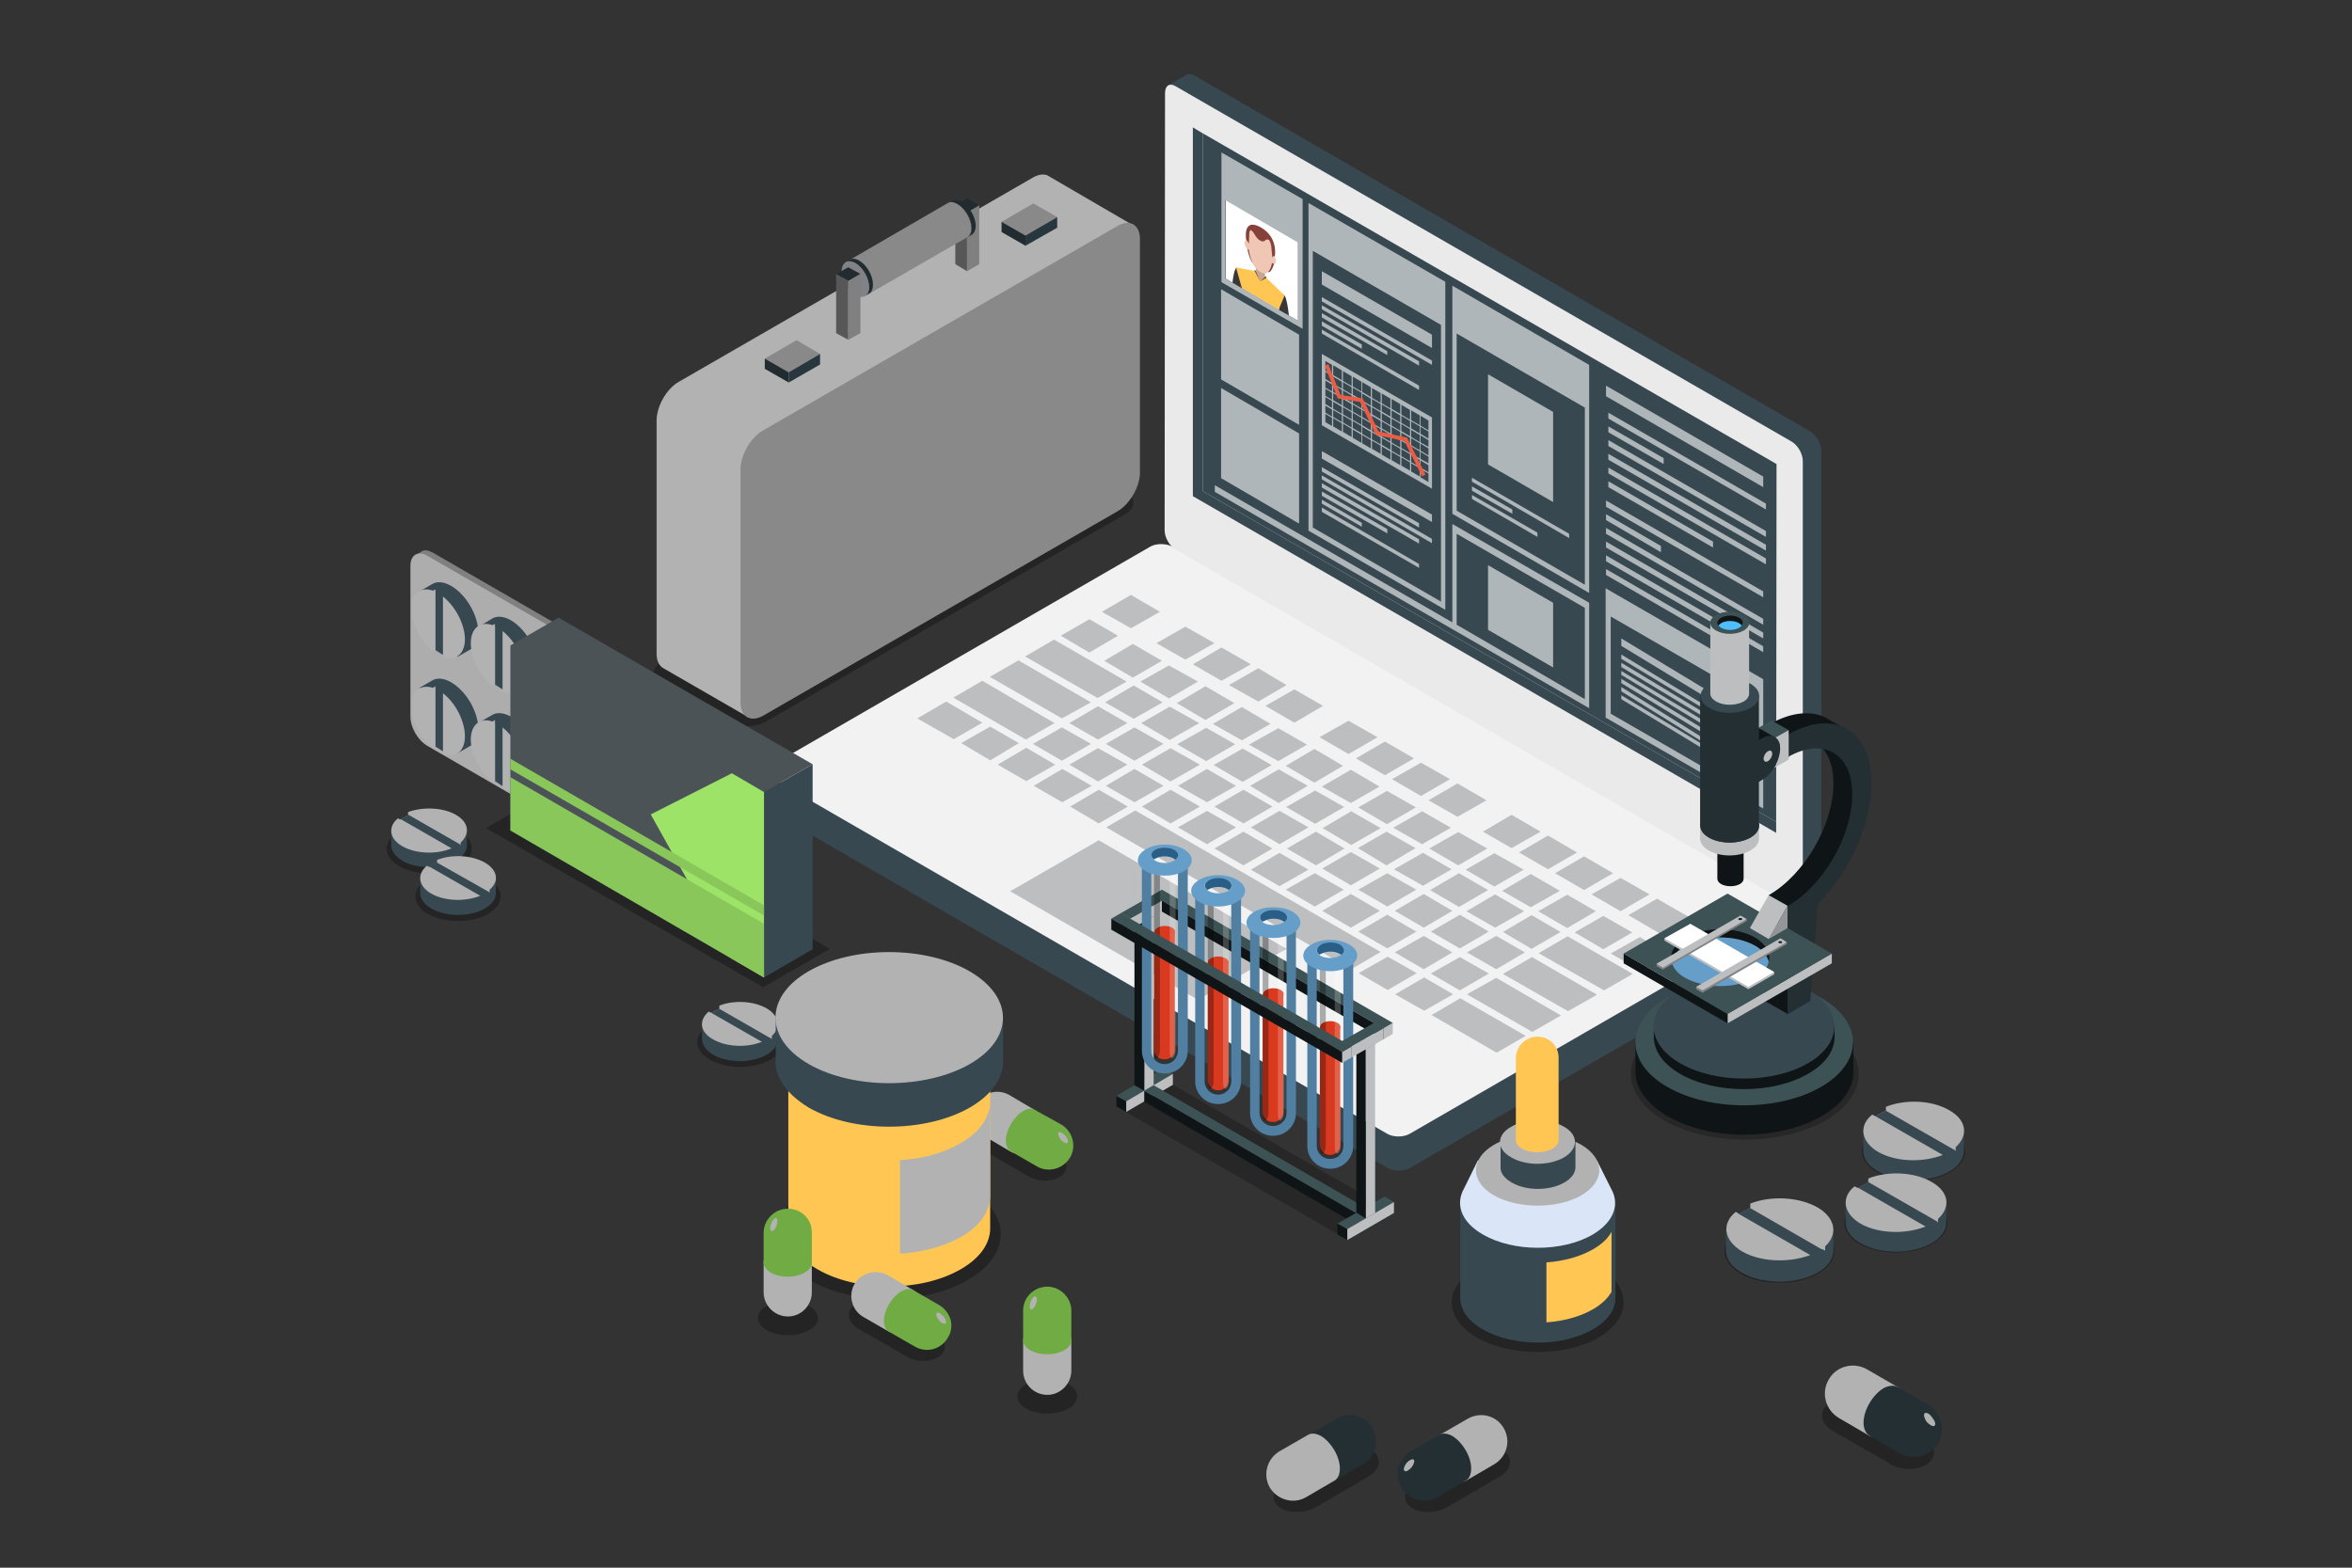 <?xml version="1.0" encoding="utf-8"?>
<!-- Generator: Adobe Illustrator 26.0.1, SVG Export Plug-In . SVG Version: 6.00 Build 0)  -->
<svg version="1.1" id="Layer_1" xmlns="http://www.w3.org/2000/svg" xmlns:xlink="http://www.w3.org/1999/xlink" x="0px" y="0px"
	 viewBox="0 0 600 400" style="enable-background:new 0 0 600 400;" xml:space="preserve">
<rect x="0" y="0" width="600" height="400" fill="#333333" stroke="none"/>
<style type="text/css">
	.st0{opacity:0.3;enable-background:new    ;}
	.st1{fill:#B2B2B2;}
	.st2{fill:#898989;}
	.st3{fill:#222C30;}
	.st4{fill:#27373D;}
	.st5{fill:#575757;}
	.st6{fill:#808080;}
	.st7{fill:#242424;}
	.st8{fill:#808285;}
	.st9{fill:#374850;}
	.st10{fill:#F2F2F2;}
	.st11{fill:#BCBEC0;}
	.st12{fill:#EAEAEA;}
	.st13{opacity:0.6;fill:#FFFFFF;enable-background:new    ;}
	.st14{fill:#FFFFFF;}
	.st15{fill:#383838;}
	.st16{fill:#C7A496;}
	.st17{fill:#FFC654;}
	.st18{fill:#85413A;}
	.st19{fill:#F0C6B4;}
	.st20{fill:none;stroke:#EB5C44;stroke-miterlimit:10;}
	.st21{opacity:0.3;fill:#0D0D0D;enable-background:new    ;}
	.st22{fill:#0F1516;}
	.st23{fill:#3D5254;}
	.st24{fill:#242F33;}
	.st25{fill:#1D374E;}
	.st26{fill:#4FBEFF;}
	.st27{fill:#659EC9;}
	.st28{fill:#0F2034;}
	.st29{fill:#939598;}
	.st30{fill:#D9391E;}
	.st31{fill:#517FA2;}
	.st32{opacity:0.2;fill:#FFFFFF;enable-background:new    ;}
	.st33{fill:#295E87;}
	.st34{fill:#DAE5F8;}
	.st35{fill:#ADADAD;}
	.st36{fill:#4B5357;}
	.st37{fill:#9DE368;}
	.st38{fill:#89C75B;}
	.st39{fill:#71AB43;}
</style>
<g>
	<g>
		<path class="st0" d="M168.9,174.6c-2.8-1.6-2.8-4.2,0-5.8l91.6-52.9c2.8-1.6,7.3-1.6,10.1,0l16.4,9.5c2.8,1.6,2.8,4.2,0,5.8
			l-91.6,52.9c-2.8,1.6-7.3,1.6-10.1,0L168.9,174.6z"/>
		<g>
			<path class="st1" d="M269.3,83.6V108c0,3.7-2.5,8.2-5.7,10l-39.3,22.7L190.9,183l-21.5-12.4l0,0c-1.2-0.6-1.9-1.9-1.9-3.8v-59.5
				c0-3.6,2.5-8.1,5.7-9.9l90.3-52.1c1.4-0.8,2.8-1,3.8-0.5l0,0l0,0c0.2,0.1,0.3,0.2,0.5,0.3l21.8,12.7L269.3,83.6z"/>
			<g>
				<g>
					<path class="st2" d="M188.9,179.3v-59.5c0-3.7,2.6-8.2,5.8-10L285,57.7c3.2-1.9,5.8-0.4,5.8,3.3v59.6c0,3.6-2.6,8.1-5.8,9.9
						l-90.3,52.1C191.5,184.4,188.9,182.9,188.9,179.3z"/>
				</g>
			</g>
		</g>
		<g>
			<polygon class="st2" points="209.2,90.3 203.2,86.8 195.1,91.5 201.2,95 			"/>
			<polygon class="st3" points="201.2,95 195.1,91.5 195.1,94.1 201.2,97.6 			"/>
			<polygon class="st4" points="201.2,95 209.2,90.3 209.2,93 201.2,97.6 			"/>
		</g>
		<g>
			<polygon class="st2" points="269.7,55.4 263.6,51.9 255.5,56.6 261.6,60.1 			"/>
			<polygon class="st3" points="261.6,60.1 255.5,56.6 255.5,59.2 261.6,62.7 			"/>
			<polygon class="st4" points="261.6,60.1 269.7,55.4 269.7,58.1 261.6,62.7 			"/>
		</g>
		<g>
			<g>
				<polygon class="st3" points="249.8,52.4 246.7,50.6 243.7,52.4 246.7,54.2 				"/>
				<polygon class="st5" points="246.7,54.2 243.7,52.4 243.7,67.4 246.7,69.2 				"/>
				<polygon class="st6" points="246.7,54.2 249.8,52.4 249.8,67.4 246.7,69.2 				"/>
			</g>
			<g>
				<path class="st3" d="M242.9,51.3c0.7-0.4,1.5-0.4,2.5,0.2c1.9,1.1,3.5,3.9,3.5,6.1c0,1.1-0.4,1.9-1,2.3l-1,0.6
					c0.6-0.4,1-1.2,1-2.3c0-2.2-1.6-5-3.5-6.1c-1-0.6-1.9-0.7-2.5-0.3L242.9,51.3z"/>
				<path class="st7" d="M244.4,60.1c-1.9-1.1-3.5-3.8-3.5-6.1c0-2.2,1.6-3.1,3.5-2s3.5,3.9,3.5,6.1
					C247.9,60.4,246.4,61.3,244.4,60.1z"/>
				<path class="st2" d="M246.8,60.5L246.8,60.5c0.6-0.4,1-1.2,1-2.3c0-2.2-1.6-5-3.5-6.1c-1-0.6-1.9-0.7-2.5-0.3L215.6,67v0.3
					c-0.3,0.4-0.4,1-0.4,1.6c0,2.2,1.6,5,3.5,6.1c0.6,0.3,1.1,0.5,1.6,0.5l0.3,0.1L246.8,60.5z"/>
				<path class="st3" d="M216.7,66.3c0.6-0.4,1.5-0.4,2.5,0.2c1.9,1.1,3.5,3.8,3.5,6.1c0,1.1-0.3,1.9-1,2.3l-1,0.6
					c0.6-0.4,1-1.2,1-2.3c0-2.2-1.6-5-3.5-6.1c-1-0.5-1.9-0.6-2.5-0.2L216.7,66.3z"/>
				<path class="st8" d="M218.2,75.3c-1.9-1.1-3.5-3.8-3.5-6.1c0-2.2,1.5-3.1,3.5-2c1.9,1.1,3.5,3.8,3.5,6.1
					C221.7,75.5,220.1,76.4,218.2,75.3z"/>
			</g>
			<g>
				<polygon class="st3" points="219.5,69.9 216.4,68.2 213.3,69.9 216.4,71.7 				"/>
				<polygon class="st5" points="216.4,71.7 213.3,69.9 213.3,85 216.4,86.7 				"/>
				<polygon class="st6" points="216.4,71.7 219.5,69.9 219.5,85 216.4,86.7 				"/>
			</g>
		</g>
	</g>
	<g>
		<g>
			<path class="st9" d="M202.1,200.9v-4h-6.4v8.7c0,0.6,0.4,1.2,1.2,1.6L354,298c1.6,0.9,4.1,0.9,5.7,0l96.6-55.8
				c0.7-0.5,1.2-1.1,1.2-1.7l-0.1-8.7l-7.5,3.4l-150.8-87.1c-1.6-0.8-4.2-0.8-5.7,0L202,200.9H202.1z"/>
			<path class="st10" d="M196.8,195.3c-1.5,0.9-1.5,2.3,0,3.2l157.1,90.8c1.6,0.9,4.1,0.9,5.7,0l96.6-55.8c1.6-1,1.6-2.4,0-3.3
				l-157.1-90.7c-1.6-0.9-4.2-0.9-5.7,0L196.8,195.3z"/>
			<polygon class="st11" points="289.6,206.8 282.2,211.1 344.7,247.3 352.2,242.9 			"/>
			<polygon class="st11" points="288.5,151.8 281.1,156.1 288.5,160.3 295.9,156.1 			"/>
			<polygon class="st11" points="302.4,159.9 295,164.1 302.4,168.3 309.8,164.1 			"/>
			<polygon class="st11" points="277.9,158 270.6,162.2 277.9,166.5 285.2,162.2 			"/>
			<polygon class="st11" points="268.9,163.2 261.5,167.5 280,178.1 287.4,173.9 			"/>
			<polygon class="st11" points="259.8,168.5 252.5,172.7 270.9,183.3 278.3,179.2 			"/>
			<polygon class="st11" points="250.6,173.7 243.2,178 261.7,188.7 269,184.5 			"/>
			<polygon class="st11" points="311.6,165.2 304.3,169.5 311.6,173.7 319.1,169.5 			"/>
			<polygon class="st11" points="321,170.5 313.5,174.8 321,179 328.2,174.8 			"/>
			<polygon class="st11" points="330.2,175.9 322.8,180.1 330.2,184.4 337.5,180.1 			"/>
			<polygon class="st11" points="289,164.3 281.7,168.6 289,172.9 296.4,168.6 			"/>
			<polygon class="st11" points="298.2,169.8 290.9,173.9 298.2,178.2 305.6,173.9 			"/>
			<polygon class="st11" points="307.5,175.1 300.2,179.4 307.5,183.7 314.9,179.4 			"/>
			<polygon class="st11" points="316.8,180.4 309.4,184.7 316.8,188.9 324.1,184.7 			"/>
			<polygon class="st11" points="326.1,185.8 318.6,190 326.1,194.2 333.4,190 			"/>
			<polygon class="st11" points="335.3,191.1 328,195.4 335.3,199.7 342.6,195.4 			"/>
			<polygon class="st11" points="344.6,196.4 337.2,200.7 344.6,204.9 351.9,200.7 			"/>
			<polygon class="st11" points="353.8,201.8 346.5,206 353.8,210.3 361.2,206 			"/>
			<polygon class="st11" points="362.8,207 355.4,211.2 362.8,215.4 370.1,211.2 			"/>
			<polygon class="st11" points="372,212.3 364.6,216.5 372,220.8 379.4,216.5 			"/>
			<polygon class="st11" points="381.2,217.7 373.9,221.9 381.2,226.2 388.7,221.9 			"/>
			<polygon class="st11" points="390.5,223 383.2,227.3 390.5,231.5 397.9,227.3 			"/>
			<polygon class="st11" points="399.8,228.3 392.4,232.5 399.8,236.8 407.1,232.5 			"/>
			<polygon class="st11" points="409,233.7 401.7,237.9 409,242.2 416.4,237.9 			"/>
			<polygon class="st11" points="280.1,180.2 272.8,184.5 280.1,188.7 287.6,184.5 			"/>
			<polygon class="st11" points="289.4,185.6 282.1,189.8 289.4,194.1 296.8,189.8 			"/>
			<polygon class="st11" points="298.6,190.9 291.3,195.1 298.6,199.4 306.1,195.1 			"/>
			<polygon class="st11" points="307.9,196.2 300.5,200.5 307.9,204.7 315.3,200.5 			"/>
			<polygon class="st11" points="317.2,201.5 309.8,205.8 317.2,210.1 324.6,205.8 			"/>
			<polygon class="st11" points="326.4,206.9 319.1,211.1 326.4,215.4 333.8,211.1 			"/>
			<polygon class="st11" points="335.7,212.2 328.3,216.5 335.7,220.8 343,216.5 			"/>
			<polygon class="st11" points="344.6,217.4 337.3,221.6 344.6,225.9 352,221.6 			"/>
			<polygon class="st11" points="353.9,222.8 346.5,227 353.9,231.3 361.3,227 			"/>
			<polygon class="st11" points="363.2,228.1 355.8,232.4 363.2,236.7 370.5,232.4 			"/>
			<polygon class="st11" points="372.4,233.4 365,237.7 372.4,242 379.8,237.7 			"/>
			<polygon class="st11" points="381.7,238.8 374.2,243 381.7,247.3 389,243 			"/>
			<polygon class="st11" points="270.9,185.6 263.5,189.8 270.9,194.1 278.3,189.8 			"/>
			<polygon class="st11" points="280.1,190.9 272.8,195.1 280.1,199.4 287.6,195.1 			"/>
			<polygon class="st11" points="289.4,196.2 282.1,200.5 289.4,204.7 296.8,200.5 			"/>
			<polygon class="st11" points="298.6,201.5 291.3,205.8 298.6,210.1 306.1,205.8 			"/>
			<polygon class="st11" points="307.9,206.9 300.5,211.1 307.9,215.4 315.3,211.1 			"/>
			<polygon class="st11" points="317.2,212.2 309.8,216.5 317.2,220.8 324.6,216.5 			"/>
			<polygon class="st11" points="326.4,217.6 319.1,221.9 326.4,226.1 333.8,221.9 			"/>
			<polygon class="st11" points="335.4,222.8 328,227 335.4,231.3 342.8,227 			"/>
			<polygon class="st11" points="344.6,228.1 337.3,232.4 344.6,236.7 352,232.4 			"/>
			<polygon class="st11" points="353.9,233.4 346.5,237.7 353.9,242 361.3,237.7 			"/>
			<polygon class="st11" points="363.2,238.8 355.8,243 363.2,247.3 370.5,243 			"/>
			<polygon class="st11" points="372.4,244.2 365,248.4 372.4,252.7 379.8,248.4 			"/>
			<polygon class="st11" points="381.7,249.5 374.2,253.7 390.9,263.3 398.2,259.1 			"/>
			<polygon class="st11" points="241.4,179 234,183.3 243.3,188.6 250.6,184.4 			"/>
			<polygon class="st11" points="261.8,190.8 254.5,195.1 261.8,199.3 269.2,195.1 			"/>
			<polygon class="st11" points="252.6,185.4 245.2,189.6 252.6,194 259.9,189.6 			"/>
			<polygon class="st11" points="271,196.2 263.7,200.5 271,204.7 278.5,200.5 			"/>
			<polygon class="st11" points="280.3,201.5 273,205.8 280.3,210.1 287.7,205.8 			"/>
			<polygon class="st11" points="354,244.1 346.6,248.3 354,252.6 361.4,248.3 			"/>
			<polygon class="st11" points="363.3,249.4 355.9,253.7 363.3,257.9 370.7,253.7 			"/>
			<polygon class="st11" points="372.5,254.7 365.2,259 381.8,268.6 389.2,264.3 			"/>
			<polygon class="st11" points="390.8,244.2 383.4,248.5 400,258 407.4,253.8 			"/>
			<polygon class="st11" points="399.9,238.9 392.5,243.2 409.2,252.7 416.5,248.5 			"/>
			<polygon class="st11" points="418.3,239.1 410.9,243.3 418.3,247.5 425.6,243.3 			"/>
			<polygon class="st11" points="289.2,174.9 281.9,179.2 289.2,183.4 296.6,179.2 			"/>
			<polygon class="st11" points="298.4,180.3 291.1,184.5 298.4,188.8 305.9,184.5 			"/>
			<polygon class="st11" points="307.7,185.7 300.3,189.9 307.7,194.2 315.1,189.9 			"/>
			<polygon class="st11" points="317,191 309.6,195.2 317,199.5 324.4,195.2 			"/>
			<polygon class="st11" points="326.2,196.3 318.9,200.5 326.2,204.9 333.6,200.5 			"/>
			<polygon class="st11" points="335.5,201.7 328.1,205.9 335.5,210.2 342.9,205.9 			"/>
			<polygon class="st11" points="344.7,207 337.4,211.3 344.7,215.6 352.2,211.3 			"/>
			<polygon class="st11" points="353.7,212.2 346.4,216.4 353.7,220.8 361.1,216.4 			"/>
			<polygon class="st11" points="363,217.6 355.6,221.8 363,226 370.3,221.8 			"/>
			<polygon class="st11" points="372.2,222.8 364.8,227.1 372.2,231.4 379.6,227.1 			"/>
			<polygon class="st11" points="381.4,228.2 374.1,232.5 381.4,236.7 388.8,232.5 			"/>
			<polygon class="st11" points="390.7,233.5 383.4,237.8 390.7,242.1 398.1,237.8 			"/>
			<polygon class="st11" points="344,183.9 336.6,188.1 344,192.4 351.4,188.1 			"/>
			<polygon class="st11" points="353.3,189.2 345.9,193.5 353.3,197.8 360.7,193.5 			"/>
			<polygon class="st11" points="362.5,194.6 355.1,198.8 362.5,203.1 369.9,198.8 			"/>
			<polygon class="st11" points="371.8,199.9 364.4,204.2 371.8,208.4 379.2,204.2 			"/>
			<polygon class="st11" points="385.6,207.9 378.3,212.2 385.6,216.4 393,212.2 			"/>
			<polygon class="st11" points="394.9,213.2 387.5,217.5 394.9,221.8 402.3,217.5 			"/>
			<polygon class="st11" points="404.1,218.5 396.7,222.8 404.1,227.1 411.5,222.8 			"/>
			<polygon class="st11" points="413.4,224 406,228.2 413.4,232.5 420.8,228.2 			"/>
			<polygon class="st11" points="422.7,229.3 415.4,233.5 428.9,241.4 436.3,237.1 			"/>
			<polygon class="st11" points="280.3,214.4 257.7,227.4 305.6,255.1 328.2,242.1 			"/>
		</g>
		<g>
			<path class="st9" d="M302.6,19.1l-4.8,2.8l3.1,4.5l0.9-0.8v106.9c0,1.8,1.2,3.9,2.8,4.9L458.1,226l1,5l4.7-2.7c0,0,0,0,0-0.1
				c0.5-0.2,0.8-0.9,0.8-1.8V114.9c0-1.8-1.3-4-2.9-4.9L304.6,19.2C303.8,18.8,303,18.8,302.6,19.1L302.6,19.1z"/>
			<path class="st12" d="M297.2,23.8l-0.1,111.5c0,1.8,1.2,4,2.8,4.9L457.1,231c1.6,0.8,2.8,0.1,2.8-1.7V117.7c0-1.9-1.2-4-2.8-5
				L299.9,22C298.4,21.1,297.2,21.8,297.2,23.8z"/>
			<polygon class="st9" points="306.8,34 304.3,32.5 304.3,126.6 453.1,212.5 453.1,209.7 306.8,125.3 			"/>
			<polygon class="st9" points="453.2,118.4 306.8,34 306.8,125.3 453.1,209.7 			"/>
		</g>
		<g>
			<polygon class="st13" points="400.3,136.2 375.5,121.9 375.5,122.9 400.3,137.3 			"/>
			<polygon class="st13" points="392.2,135.9 375.5,126.3 375.5,127.3 392.2,137 			"/>
			<polygon class="st13" points="385.8,130 375.5,124.1 375.5,125.2 385.8,131.1 			"/>
			<polygon class="st13" points="449.8,121.6 409.7,98.4 409.7,101.1 449.8,124.3 			"/>
			<g>
				<polygon class="st13" points="449.8,150.9 409.7,127.7 409.7,129.3 449.8,152.4 				"/>
				<polygon class="st13" points="423.7,140.9 409.7,132.7 409.7,131.2 423.7,139.3 				"/>
				<polygon class="st13" points="449.8,157.9 409.7,134.7 409.7,136.2 449.8,159.4 				"/>
				<polygon class="st13" points="449.8,161.4 409.7,138.2 409.7,139.7 449.8,162.9 				"/>
				<polygon class="st13" points="449.8,164.9 409.7,141.7 409.7,143.2 449.8,166.4 				"/>
				<polygon class="st13" points="436.3,162.1 409.7,146.7 409.7,145.2 436.3,160.6 				"/>
			</g>
			<g>
				<polygon class="st13" points="450.5,128.5 410.3,105.3 410.3,106.8 450.5,130 				"/>
				<polygon class="st13" points="424.4,118.4 410.3,110.3 410.3,108.8 424.4,116.9 				"/>
				<polygon class="st13" points="450.5,135.5 410.3,112.3 410.3,113.8 450.5,137 				"/>
				<polygon class="st13" points="450.5,139 410.3,115.8 410.3,117.3 450.5,140.5 				"/>
				<polygon class="st13" points="450.5,142.5 410.3,119.3 410.3,120.8 450.5,144 				"/>
				<polygon class="st13" points="437,139.7 410.3,124.3 410.3,122.8 437,138.2 				"/>
			</g>
			<path class="st13" d="M409.6,150.1v33l40.2,23.2v-33L409.6,150.1z M448.5,179v24.8l-37.6-21.7v-24.8L448.5,179L448.5,179z"/>
			<polygon class="st13" points="365.3,131.3 337.2,115.1 337.2,117 365.3,133.2 			"/>
			<polygon class="st13" points="362,133.5 337.2,119.2 337.2,120.3 362,134.6 			"/>
			<polygon class="st13" points="365.3,137.5 337.2,121.3 337.2,122.3 365.3,138.6 			"/>
			<polygon class="st13" points="362,137.6 337.2,123.3 337.2,124.4 362,138.7 			"/>
			<polygon class="st13" points="353.9,135 337.2,125.4 337.2,126.5 353.9,136.1 			"/>
			<polygon class="st13" points="347.4,133.4 337.2,127.5 337.2,128.5 347.4,134.4 			"/>
			<polygon class="st13" points="362,143.9 337.2,129.5 337.2,130.6 362,144.9 			"/>
			<polygon class="st13" points="447.2,185.2 413.6,164.8 413.6,162.9 447.2,183.2 			"/>
			<polygon class="st13" points="447.2,188.4 413.6,168.1 413.6,167 447.2,187.4 			"/>
			<polygon class="st13" points="447.2,190.5 413.6,170.2 413.6,169.1 447.2,189.4 			"/>
			<polygon class="st13" points="447.2,192.6 413.6,172.2 413.6,171.2 447.2,191.5 			"/>
			<polygon class="st13" points="442.1,190.6 413.6,173.2 413.6,174.3 442.1,191.7 			"/>
			<polygon class="st13" points="435.6,189 413.6,175.3 413.6,176.4 435.6,190.1 			"/>
			<polygon class="st13" points="447.2,198.8 413.6,178.4 413.6,177.4 447.2,197.7 			"/>
			<polygon class="st13" points="365.3,92 337.2,75.8 337.2,76.9 365.3,93.1 			"/>
			<polygon class="st13" points="365.3,85.4 337.2,69.2 337.2,72.6 365.3,88.8 			"/>
			<polygon class="st13" points="362,92.2 337.2,77.9 337.2,78.9 362,93.3 			"/>
			<polygon class="st13" points="353.9,89.6 337.2,79.9 337.2,81 353.9,90.6 			"/>
			<polygon class="st13" points="347.4,87.9 337.2,82 337.2,83.1 347.4,89 			"/>
			<polygon class="st13" points="362,98.4 337.2,84.1 337.2,85.1 362,99.5 			"/>
			<path class="st13" d="M337.2,90.3v18.2l28.1,16.2v-18.2L337.2,90.3z M339.8,108.7l-1.7-1v-2.1l1.7,1V108.7z M339.8,106.3l-1.7-1
				v-1.8l1.7,1V106.3z M339.8,104.1l-1.7-1v-1.8l1.7,1V104.1z M339.8,102l-1.7-1v-1.8l1.7,1V102z M339.8,99.9l-1.7-1v-1.8l1.7,1
				V99.9z M339.8,97.7l-1.7-1v-1.8l1.7,1V97.7z M339.8,95.6l-1.7-1v-2.5l1.7,1V95.6z M342.3,110.1l-2.2-1.3v-2.1l2.2,1.3V110.1z
				 M342.3,107.7l-2.2-1.3v-1.8l2.2,1.3V107.7z M342.3,105.6l-2.2-1.3v-1.8l2.2,1.3V105.6z M342.3,103.4l-2.2-1.3v-1.8l2.2,1.3
				V103.4z M342.3,101.3l-2.2-1.3v-1.8l2.2,1.3V101.3z M342.3,99.2l-2.2-1.3v-1.8l2.2,1.3V99.2z M342.3,97l-2.2-1.3v-2.5l2.2,1.3V97
				z M344.8,111.5l-2.2-1.3v-2.1l2.2,1.3V111.5z M344.8,109.1l-2.2-1.3V106l2.2,1.3V109.1z M344.8,107l-2.2-1.3v-1.8l2.2,1.3V107z
				 M344.8,104.9l-2.2-1.3v-1.8l2.2,1.3V104.9z M344.8,102.7l-2.2-1.3v-1.8l2.2,1.3V102.7z M344.8,100.6l-2.2-1.3v-1.8l2.2,1.3
				V100.6z M344.8,98.5l-2.2-1.3v-2.5l2.2,1.3V98.5z M347.3,113l-2.2-1.3v-2.1l2.2,1.3V113z M347.3,110.5l-2.2-1.3v-1.8l2.2,1.3
				V110.5z M347.3,108.4l-2.2-1.3v-1.8l2.2,1.3V108.4z M347.3,106.3l-2.2-1.3v-1.8l2.2,1.3V106.3z M347.3,104.2l-2.2-1.3v-1.8
				l2.2,1.3V104.2z M347.3,102l-2.2-1.3v-1.8l2.2,1.3V102z M347.3,99.9l-2.2-1.3v-2.5l2.2,1.3V99.9z M349.7,114.4l-2.2-1.3V111
				l2.2,1.3V114.4z M349.7,112l-2.2-1.3v-1.8l2.2,1.3V112z M349.7,109.8l-2.2-1.3v-1.8l2.2,1.3V109.8z M349.7,107.7l-2.2-1.3v-1.8
				l2.2,1.3V107.7z M349.7,105.6l-2.2-1.3v-1.8l2.2,1.3V105.6z M349.7,103.5l-2.2-1.3v-1.8l2.2,1.3V103.5z M349.7,101.3l-2.2-1.3
				v-2.5l2.2,1.3V101.3z M352.2,115.8l-2.2-1.3v-2.1l2.2,1.3V115.8z M352.2,113.4l-2.2-1.3v-1.8l2.2,1.3V113.4z M352.2,111.3
				L350,110v-1.8l2.2,1.3V111.3z M352.2,109.2l-2.2-1.3v-1.8l2.2,1.3V109.2z M352.2,107l-2.2-1.3v-1.8l2.2,1.3V107z M352.2,104.9
				l-2.2-1.3v-1.8l2.2,1.3V104.9z M352.2,102.8l-2.2-1.3V99l2.2,1.3V102.8z M354.7,117.3l-2.2-1.3v-2.1l2.2,1.3V117.3z M354.7,114.8
				l-2.2-1.3v-1.8l2.2,1.3V114.8z M354.7,112.7l-2.2-1.3v-1.8l2.2,1.3V112.7z M354.7,110.6l-2.2-1.3v-1.8l2.2,1.3V110.6z
				 M354.7,108.5l-2.2-1.3v-1.8l2.2,1.3V108.5z M354.7,106.3l-2.2-1.3v-1.8l2.2,1.3V106.3z M354.7,104.2l-2.2-1.3v-2.5l2.2,1.3
				V104.2z M357.2,118.7l-2.2-1.3v-2.1l2.2,1.3V118.7z M357.2,116.3L355,115v-1.8l2.2,1.3V116.3z M357.2,114.2l-2.2-1.3v-1.8
				l2.2,1.3V114.2z M357.2,112l-2.2-1.3v-1.8l2.2,1.3V112z M357.2,109.9l-2.2-1.3v-1.8l2.2,1.3V109.9z M357.2,107.8l-2.2-1.3v-1.8
				l2.2,1.3V107.8z M357.2,105.6l-2.2-1.3v-2.5l2.2,1.3V105.6z M359.7,120.1l-2.2-1.3v-2.1l2.2,1.3V120.1z M359.7,117.7l-2.2-1.3
				v-1.8l2.2,1.3V117.7z M359.7,115.6l-2.2-1.3v-1.8l2.2,1.3V115.6z M359.7,113.5l-2.2-1.3v-1.8l2.2,1.3V113.5z M359.7,111.3
				l-2.2-1.3v-1.8l2.2,1.3V111.3z M359.7,109.2l-2.2-1.3v-1.8l2.2,1.3V109.2z M359.7,107.1l-2.2-1.3v-2.5l2.2,1.3V107.1z
				 M362.2,121.6l-2.2-1.3v-2.1l2.2,1.3V121.6z M362.2,119.2l-2.2-1.3v-1.8l2.2,1.3V119.2z M362.2,117l-2.2-1.3v-1.8l2.2,1.3V117z
				 M362.2,114.9l-2.2-1.3v-1.8l2.2,1.3V114.9z M362.2,112.8l-2.2-1.3v-1.8l2.2,1.3V112.8z M362.2,110.6l-2.2-1.3v-1.8l2.2,1.3
				V110.6z M362.2,108.5l-2.2-1.3v-2.5l2.2,1.3V108.5z M364.4,123l-2-1.2v-2.1l2,1.1V123z M364.4,120.5l-2-1.2v-1.8l2,1.2V120.5z
				 M364.4,118.2l-2-1.1v-1.8l2,1.2V118.2z M364.4,116.2l-2-1.2v-1.8l2,1.2V116.2z M364.4,114l-2-1.1v-1.8l2,1.2V114z M364.4,111.9
				l-2-1.2v-1.8l2,1.2V111.9z M364.4,109.8l-2-1.2v-2.5l2,1.2V109.8z"/>
			<path class="st13" d="M370.5,72.9v58.2l34.9,20.2V93.1L370.5,72.9z M404.3,149.2l-32.7-18.9V85.1l32.7,18.9V149.2z"/>
			<path class="st13" d="M333.8,51.8v83.6l34.9,20.2V71.9L333.8,51.8z M367.6,153.5l-32.7-18.9V64l32.7,18.9V153.5z"/>
			<polygon class="st14" points="331.1,61.8 312.7,51.1 312.7,71.1 331.1,81.8 			"/>
			<path class="st13" d="M311.6,38.9V72l20.7,11.9V50.8L311.6,38.9z M331.1,81.8l-18.5-10.7v-20l18.5,10.7V81.8z"/>
			<g>
				<path class="st15" d="M326.3,79.1v-4.5c0,0,0.3,0,1.4,0.8c0.5,0.7,0.9,3.1,1.1,5.1L326.3,79.1z"/>
				<path class="st15" d="M314.4,72.1c0.2-1.8,0.6-3.7,1.1-3.8c1,0.4,1.4,0.8,1.4,0.8v4.5L314.4,72.1z"/>
				<polygon class="st16" points="322.7,67.6 320.4,66.2 320.4,71.2 322.7,72.6 				"/>
				<path class="st17" d="M316.8,73.5l-1.5-5.3c0.1,0,5,1,5,1l1.2,2.5l1.2-1.1c0.1,0,5,4.8,5,4.8l-1.5,3.6L316.8,73.5z"/>
				<path class="st18" d="M321.8,61.7c0,0,2.3,2.2,3.2,3.4c0.7,1.3-0.7,4.8-1.5,4.3s-3.1-1.8-3.9-2.3s-2-5.2-1.5-6
					C318.8,60.8,321.8,61.7,321.8,61.7z"/>
				<g>
					<path class="st19" d="M318.2,61.3c-0.5-0.2-0.8,0.2-0.7,0.9s0.5,1.3,1,1.5C319,63.8,318.6,61.4,318.2,61.3z"/>
				</g>
				<g>
					<path class="st19" d="M324.9,65.1c0.4,0.4,0.7,1.2,0.6,1.7c-0.1,0.6-0.5,0.7-1,0.3C324,66.8,324.4,64.8,324.9,65.1z"/>
				</g>
				<path class="st19" d="M318.3,60c0,0-0.3-3.4,3.2-1.4c3.4,1.9,3.2,5,3.2,5s0.4,7.9-3.2,5.8C318,67.3,318.3,60,318.3,60z"/>
				<path class="st18" d="M321.6,58c4.6,2.6,3.6,7.4,3.6,7.4s-0.4-0.3-0.6,0.3c0,0.2-0.3-2.6-0.3-2.9c-0.2-1.2-0.6-1.6-0.6-1.6
					c-1-0.5-0.9,0.9-2.2,0.2s-1.4-2.1-2.4-2.7c0,0-0.4,0.1-0.4,0.9l-0.1,2.6c0,0-0.4-0.9-0.7-1C317.9,61.1,316.9,55.4,321.6,58z"/>
				<polygon class="st15" points="321.5,71.8 320.2,68.9 320,69 				"/>
				<polygon class="st15" points="321.5,71.8 322.9,70.5 323.1,70.8 				"/>
			</g>
			<path class="st13" d="M405.4,153.8l-34.9-20.1v25.1l-60.6-35v1.7l95.5,55.2V153.8z M404.3,178.4l-32.7-19v-23.2l32.7,18.9V178.4z
				"/>
			<polygon class="st13" points="396.2,128.1 379.6,118.5 379.6,95.5 396.2,105.1 			"/>
			<polygon class="st13" points="331.4,108.4 311.5,96.8 311.5,73.8 331.4,85.4 			"/>
			<polygon class="st13" points="331.4,133.6 311.5,122 311.5,99 331.4,110.6 			"/>
			<polygon class="st13" points="396.2,170.3 379.6,160.7 379.6,144.2 396.2,153.8 			"/>
			<polyline class="st20" points="338.4,93.1 341.6,101.2 347.3,102.1 351.3,110.5 358.6,112.1 363.2,121.3 			"/>
		</g>
	</g>
	<g>
		<g>
			<path class="st21" d="M424.6,262.2c11.3-6.6,29.7-6.6,41.1,0c11.3,6.5,11.3,17.1,0,23.7c-11.4,6.5-29.8,6.5-41.1,0
				C413.2,279.4,413.2,268.7,424.6,262.2z"/>
			<path class="st22" d="M417.2,266v7.5c0,4.1,2.8,8.2,8.2,11.3c10.8,6.3,28.4,6.3,39.3,0c5.4-3.1,8.1-7.2,8.1-11.3V266H417.2z"/>
			<path class="st23" d="M425.3,254.6c10.8-6.3,28.4-6.3,39.3,0c10.8,6.3,10.8,16.4,0,22.7c-10.9,6.3-28.5,6.3-39.3,0
				C414.5,271.1,414.5,260.9,425.3,254.6z"/>
		</g>
		<g>
			<path class="st22" d="M421.9,261.9v2.7c0,3.4,2.2,6.8,6.7,9.4c9,5.2,23.6,5.2,32.6,0c4.6-2.6,6.8-6,6.8-9.4l0,0v-2.7H421.9z"/>
			<path class="st9" d="M428.6,252.5c9-5.2,23.6-5.2,32.6,0c9,5.2,9,13.6,0,18.8s-23.6,5.2-32.6,0S419.6,257.6,428.6,252.5z"/>
		</g>
		<g>
			<path class="st24" d="M463.7,230.8c-3.9,4.1-7.7,6.1-7.7,6.1v21.9l5.8-3.4L463.7,230.8z"/>
			<polygon class="st22" points="450.2,233.4 456,236.8 456,258.7 450.2,255.4 			"/>
		</g>
		<g>
			<path class="st22" d="M451.2,234.3l4.8,2.8c0,0,10-12.4,13.5-17.8c7.9-12.6,5.8-19.3,3.1-21.9c0-3.5-0.6-6.5-1.8-8.9l0.6-2.1
				l-5-2.9l0,0l-0.1-0.1l0,0c-3.8-2.2-9.1-1.9-14.9,1.4v5.6l4.8,2.8c0.8-0.3,0.2-4.8,0.9-4.9c6.2-0.9,10.7,3.5,10.6,11.7
				c0,10.5-7.4,23.2-16.5,28.4L451.2,234.3z"/>
			<path class="st24" d="M477.4,199.9c0.1-13.6-9.5-19.2-21.2-12.5v5.7c9-5.1,16.4-0.8,16.3,9.7c0,10.5-7.4,23.2-16.5,28.4v5.7
				c5.9-3.4,11.2-9.2,15.1-15.9S477.4,206.7,477.4,199.9z"/>
		</g>
		<g>
			<path class="st23" d="M448.2,193.5l8.1-7.2l-4.4-2.5l-3.3,1.9c0.8,0.5,1.2,1.5,1.2,2.8v0.1C449.8,190.2,449.2,192,448.2,193.5z"
				/>
			<path class="st22" d="M443.7,186.8v10.6l4.3,2.5l4.9-11.7l-4.5-2.6l0,0v-0.1l0,0c-0.8-0.4-2-0.3-3.2,0.4L443.7,186.8z"/>
			<path class="st11" d="M452.5,196l3.8-2.2v-7.5l-3.4,1.9c0.7,0.5,1.2,1.4,1.2,2.8v0.1C454.1,192.7,453.5,194.5,452.5,196z"/>
			<path class="st24" d="M449.5,188.4l-1.5,0.9v10.6l1.5-0.9c2.6-1.5,4.6-5,4.6-7.9V191C454.1,188.1,452,186.9,449.5,188.4z"/>
			<path class="st11" d="M449.9,193.6c0,0.6,0.5,1,1.1,0.6c0.6-0.3,1.1-1.2,1.1-1.9c0-0.7-0.5-1-1.1-0.6
				C450.4,192,449.9,192.9,449.9,193.6z"/>
		</g>
		<g>
			<g>
				<path class="st22" d="M438.1,212.4v11.8l0,0c0,0.5,0.3,1,1,1.4c1.3,0.7,3.4,0.7,4.7,0c0.7-0.4,1-0.9,1-1.4l0,0v-11.8H438.1z"/>
				<path class="st25" d="M439.2,211.1c1.3-0.7,3.4-0.7,4.7,0c1.3,0.7,1.3,1.9,0,2.7c-1.3,0.7-3.4,0.7-4.7,0
					C437.9,213,437.9,211.8,439.2,211.1z"/>
			</g>
			<g>
				<path class="st11" d="M433.7,210.7v3.3l0,0c0,1.1,0.8,2.2,2.2,3c2.9,1.7,7.7,1.7,10.6,0c1.5-0.8,2.2-1.9,2.2-3l0,0v-3.3H433.7z"
					/>
				<path class="st25" d="M436,207.6c2.9-1.7,7.7-1.7,10.6,0c2.9,1.7,2.9,4.4,0,6.1c-3,1.7-7.7,1.7-10.6,0S433.1,209.3,436,207.6z"
					/>
			</g>
			<g>
				<path class="st24" d="M448.7,177.5h-15v33.1l0,0c0,1.2,0.8,2.3,2.2,3.1c2.9,1.7,7.7,1.7,10.6,0c1.5-0.9,2.2-2,2.2-3.1l0,0V177.5
					L448.7,177.5z"/>
				<path class="st9" d="M436,174.5c2.9-1.7,7.7-1.7,10.6,0c2.9,1.7,2.9,4.4,0,6.1c-3,1.7-7.7,1.7-10.6,0S433.1,176.2,436,174.5z"/>
			</g>
			<g>
				<path class="st11" d="M436.3,158.9V177l0,0c0,0.7,0.5,1.4,1.5,2c1.9,1.1,5,1.1,7,0c0.9-0.5,1.4-1.3,1.4-2l0,0v-18.1H436.3z"/>
				<path class="st23" d="M437.8,156.9c1.9-1.1,5-1.1,7,0c1.9,1.1,1.9,2.9,0,4c-2,1.1-5.1,1.1-7,0
					C435.8,159.8,435.8,158,437.8,156.9z"/>
				<path class="st22" d="M439.1,157.6c1.2-0.7,3.3-0.7,4.5,0c1,0.5,1.2,1.3,0.7,2c-0.2-0.2-0.4-0.4-0.7-0.6c-1.2-0.7-3.3-0.7-4.5,0
					c-0.3,0.2-0.5,0.4-0.7,0.6C437.8,159,438.1,158.2,439.1,157.6z"/>
				<path class="st26" d="M439.1,159c1.2-0.7,3.3-0.7,4.5,0c0.3,0.2,0.6,0.4,0.7,0.6c-0.2,0.3-0.4,0.4-0.7,0.6
					c-1.2,0.7-3.3,0.7-4.5,0c-0.3-0.2-0.5-0.4-0.7-0.6C438.5,159.5,438.7,159.3,439.1,159z"/>
			</g>
		</g>
		<g>
			<polygon class="st11" points="467.3,243.3 440.7,258.7 440.7,261.1 467.3,245.8 			"/>
			<polygon class="st22" points="414.2,243.3 440.7,258.7 440.7,261.1 414.2,245.8 			"/>
			<polygon class="st23" points="414.2,243.3 440.7,228 467.3,243.3 440.7,258.7 			"/>
			<g>
				<path class="st22" d="M429.9,239.2c4.9-2.8,12.9-2.8,17.8,0c2.8,1.7,4.1,4,3.5,6.2c-0.3-1.5-1.5-2.9-3.5-4.1
					c-4.9-2.8-12.9-2.8-17.8,0c-2,1.1-3.1,2.6-3.5,4.1C425.9,243.2,427.1,241,429.9,239.2z"/>
				<path class="st27" d="M429.9,241.3c4.9-2.8,12.9-2.8,17.8,0c2,1.1,3.1,2.6,3.5,4.1c-0.3,1.5-1.5,3-3.5,4.1
					c-4.9,2.8-12.9,2.8-17.8,0c-2-1.1-3.1-2.6-3.5-4.1C426.8,243.9,428,242.4,429.9,241.3z"/>
			</g>
			<g>
				<polygon class="st11" points="424.6,239.4 452.6,248 452.6,248.6 446,252.4 424.6,240 				"/>
				<polygon class="st14" points="431.2,235.7 452.6,248 446,251.8 424.6,239.4 				"/>
			</g>
			<g>
				<polygon class="st8" points="455.8,240.4 432.7,251.8 432.7,252.4 434.3,253.3 455.8,240.9 				"/>
				<polygon class="st11" points="454.2,239.4 432.7,251.8 434.3,252.7 455.8,240.4 				"/>
				<path class="st28" d="M453.8,240.2c0.2-0.1,0.5-0.1,0.7,0c0.2,0.2,0.2,0.3,0,0.4c-0.2,0.1-0.5,0.1-0.7,0
					C453.6,240.5,453.6,240.3,453.8,240.2z"/>
			</g>
			<g>
				<polygon class="st8" points="445.6,234.5 422.6,245.9 422.6,246.5 424.2,247.4 445.6,235 				"/>
				<polygon class="st11" points="444,233.6 422.6,245.9 424.2,246.9 445.6,234.5 				"/>
				<path class="st28" d="M443.6,234.3c0.2-0.1,0.5-0.1,0.7,0c0.2,0.1,0.2,0.3,0,0.4c-0.2,0.1-0.5,0.1-0.7,0
					C443.4,234.6,443.4,234.4,443.6,234.3z"/>
			</g>
		</g>
		<g>
			<polygon class="st29" points="456,231.1 451.2,239.6 456,236.8 			"/>
			<polygon class="st11" points="446.4,236.8 451.2,228.4 456,231.1 451.2,239.6 			"/>
		</g>
	</g>
	<g>
		<path class="st21" d="M284.8,282.3l58.9,34l12-6.9l-58.9-34L284.8,282.3z"/>
		<g>
			<polygon class="st11" points="355.3,261 355.3,263.8 352.9,265.2 352.9,262.4 			"/>
			<polygon class="st23" points="355.3,261 352.9,262.4 294,228.4 296.4,227 			"/>
			<polygon class="st22" points="352.9,262.4 352.9,265.2 294,231.2 294,228.4 			"/>
		</g>
		<g>
			<g>
				<path class="st30" d="M313.4,245.5h-5.3v30.1c0,1.4,1.2,2.6,2.6,2.6h0.1c1.5,0,2.6-1.2,2.6-2.6V245.5L313.4,245.5z"/>
				<path class="st30" d="M312.6,244.5c-1-0.6-2.7-0.6-3.7,0c-1,0.5-1,1.5,0,2.1s2.6,0.6,3.7,0S313.7,245,312.6,244.5z"/>
			</g>
			<path class="st31" d="M316.6,228.1v47.8c0,3.2-2.6,5.8-5.8,5.8h-0.1c-3.2,0-5.8-2.6-5.8-5.8v-47.8h2.4v47.8
				c0,1.9,1.6,3.4,3.4,3.4h0.1c1.8,0,3.3-1.5,3.3-3.4v-47.8H316.6z"/>
			<path class="st32" d="M312,228.1v47.8c0,3.1,1.5,1.9,1.5,0v-47.8H312z"/>
			<path class="st0" d="M308.1,228.1v47.8c0,3.1,1.5,1.9,1.5,0v-47.8H308.1z"/>
			<path class="st27" d="M315.6,224.5c-2.7-1.6-7-1.6-9.7,0s-2.7,4,0,5.6s7,1.6,9.7,0S318.3,226.1,315.6,224.5z M313.2,227.4
				c-1.3,0.7-3.5,0.7-4.8,0c-1.4-0.8-1.4-2,0-2.8c1.3-0.8,3.5-0.8,4.8,0C314.5,225.4,314.5,226.6,313.2,227.4z"/>
			<path class="st33" d="M308.4,224.6c1.3-0.8,3.5-0.8,4.8,0c1.1,0.7,1.3,1.7,0.3,2.5c0,0-0.2-0.1-0.3-0.2c-1.3-0.8-3.5-0.8-4.8,0
				c-0.2,0-0.3,0.1-0.4,0.2C307.1,226.4,307.2,225.3,308.4,224.6z"/>
		</g>
		<g>
			<g>
				<path class="st30" d="M327.4,253.6h-5.3v30.1c0,1.5,1.2,2.6,2.6,2.6h0.1c1.4,0,2.6-1.2,2.6-2.6V253.6L327.4,253.6z"/>
				<path class="st30" d="M326.7,252.6c-1-0.6-2.7-0.6-3.7,0c-1,0.5-1,1.5,0,2.1s2.7,0.6,3.7,0C327.7,254.1,327.7,253.1,326.7,252.6
					z"/>
			</g>
			<path class="st31" d="M328.2,236.2h2.4V284c0,3.2-2.6,5.8-5.8,5.8h-0.1c-3.2,0-5.8-2.6-5.8-5.8v-47.8h2.4V284
				c0,1.8,1.5,3.3,3.4,3.3h0.1c1.9,0,3.4-1.5,3.4-3.3V236.2L328.2,236.2z"/>
			<path class="st32" d="M327.5,236.2H326V284c0,3.2,1.5,1.8,1.5,0V236.2L327.5,236.2z"/>
			<path class="st0" d="M323.6,236.2h-1.5V284c0,3.2,1.5,1.8,1.5,0V236.2L323.6,236.2z"/>
			<path class="st27" d="M329.7,232.6c-2.7-1.5-7-1.5-9.7,0c-2.7,1.6-2.7,4,0,5.6c2.7,1.5,7,1.5,9.7,0
				C332.4,236.6,332.4,234.2,329.7,232.6z M327.2,235.5c-1.3,0.7-3.5,0.7-4.8,0c-1.3-0.8-1.3-2,0-2.8c1.3-0.7,3.5-0.7,4.8,0
				C328.5,233.5,328.5,234.7,327.2,235.5z"/>
			<path class="st33" d="M322.5,232.7c1.3-0.7,3.5-0.7,4.8,0c1.2,0.7,1.4,1.7,0.4,2.5c-0.2,0-0.3-0.2-0.4-0.2
				c-1.3-0.8-3.5-0.8-4.8,0c-0.2,0-0.3,0.1-0.4,0.2C321.1,234.5,321.2,233.4,322.5,232.7z"/>
		</g>
		<g>
			<g>
				<path class="st30" d="M336.7,262.1v30.1c0,1.3,1.2,2.5,2.6,2.5l0,0c1.4,0,2.6-1.1,2.6-2.5v-30.1H336.7z"/>
				<path class="st30" d="M341.2,261c-1-0.6-2.7-0.6-3.7,0c-1,0.5-1,1.5,0,2.1s2.7,0.6,3.7,0C342.2,262.5,342.2,261.5,341.2,261z"/>
			</g>
			<path class="st31" d="M345.2,244.6v47.8c0,3.2-2.6,5.8-5.8,5.8h-0.1c-3.2,0-5.8-2.6-5.8-5.8v-47.8h2.4v47.8
				c0,1.8,1.5,3.3,3.4,3.3h0.1c1.8,0,3.3-1.4,3.3-3.3v-47.8H345.2z"/>
			<path class="st32" d="M340.5,244.6v47.8c0,3.2,1.5,1.9,1.5,0v-47.8H340.5z"/>
			<path class="st0" d="M336.7,244.6v47.8c0,3.2,1.5,1.9,1.5,0v-47.8H336.7z"/>
			<path class="st27" d="M344.2,241c-2.7-1.6-7-1.6-9.7,0s-2.7,4.1,0,5.6c2.7,1.6,7,1.6,9.7,0S346.9,242.5,344.2,241z M341.7,243.9
				c-1.3,0.7-3.5,0.7-4.8,0c-1.3-0.8-1.3-2,0-2.8c1.4-0.7,3.5-0.7,4.8,0C343.1,241.9,343.1,243.1,341.7,243.9z"/>
			<path class="st33" d="M337,241c1.4-0.7,3.5-0.7,4.8,0c1.2,0.8,1.4,1.8,0.4,2.6c-0.1-0.1-0.2-0.1-0.4-0.2c-1.3-0.8-3.5-0.8-4.8,0
				c-0.2,0-0.3,0.1-0.4,0.2C335.6,242.9,335.8,241.8,337,241z"/>
		</g>
		<g>
			<polygon class="st22" points="284.8,279.6 284.8,282.3 287.3,283.7 287.3,281 			"/>
			<polygon class="st23" points="284.8,279.6 287.3,281 299.2,274 296.8,272.6 			"/>
			<polygon class="st11" points="287.3,281 287.3,283.7 299.2,276.8 299.2,274 			"/>
		</g>
		<g>
			<polygon class="st25" points="294.3,233.8 291.9,232.4 289.4,233.8 291.9,235.2 			"/>
			<polygon class="st11" points="294.3,233.8 291.9,235.2 291.9,278.3 294.3,276.9 			"/>
			<polygon class="st22" points="291.9,235.2 289.4,233.8 289.4,276.9 291.9,278.3 			"/>
		</g>
		<g>
			<polygon class="st25" points="285.9,233 285.9,235.8 288.4,237.2 288.4,234.4 			"/>
			<polygon class="st23" points="285.9,233 288.4,234.4 296.4,229.8 294,228.4 			"/>
			<polygon class="st11" points="288.4,234.4 288.4,237.2 296.4,232.5 296.4,229.8 			"/>
		</g>
		<g>
			<g>
				<path class="st30" d="M294.4,237.7v30.1c0,1.4,1.2,2.5,2.6,2.5h0.1c1.5,0,2.6-1.1,2.6-2.5v-30.1H294.4z"/>
				<path class="st30" d="M299,236.7c-1-0.6-2.7-0.6-3.7,0c-1,0.5-1,1.5,0,2.1s2.7,0.6,3.7,0S300,237.2,299,236.7z"/>
			</g>
			<path class="st31" d="M303,220.3v47.8c0,3.2-2.6,5.8-5.8,5.8h-0.1c-3.2,0-5.8-2.6-5.8-5.8v-47.8h2.4v47.8c0,1.9,1.5,3.4,3.4,3.4
				h0.1c1.8,0,3.3-1.6,3.3-3.4v-47.8H303z"/>
			<path class="st32" d="M298.4,220.3v47.8c0,3.2,1.5,1.8,1.5,0v-47.8H298.4z"/>
			<path class="st0" d="M294.4,220.3v47.8c0,3.2,1.5,1.8,1.5,0v-47.8H294.4z"/>
			<path class="st27" d="M302,216.7c-2.7-1.6-7-1.6-9.7,0s-2.7,4,0,5.6c2.7,1.5,7,1.5,9.7,0C304.7,220.7,304.7,218.3,302,216.7z
				 M299.5,219.6c-1.3,0.8-3.5,0.8-4.8,0s-1.3-2,0-2.8c1.3-0.7,3.5-0.7,4.8,0C300.8,217.6,300.8,218.8,299.5,219.6z"/>
			<path class="st33" d="M294.7,216.8c1.3-0.7,3.5-0.7,4.8,0c1.2,0.7,1.4,1.7,0.4,2.5c-0.2,0-0.3-0.1-0.4-0.2
				c-1.3-0.8-3.5-0.8-4.8,0c-0.1,0-0.2,0.1-0.3,0.2C293.4,218.6,293.5,217.5,294.7,216.8z"/>
		</g>
		<g>
			<polygon class="st25" points="348.4,308.2 348.4,311 346,312.4 346,309.6 			"/>
			<polygon class="st23" points="348.4,308.2 346,309.6 291.9,278.3 294.3,276.9 			"/>
			<polygon class="st22" points="346,309.6 346,312.4 291.9,281.1 291.9,278.3 			"/>
		</g>
		<g>
			<polygon class="st22" points="341.2,312.2 341.2,315 343.7,316.4 343.7,313.6 			"/>
			<polygon class="st23" points="341.2,312.2 343.7,313.6 355.6,306.7 353.2,305.3 			"/>
			<polygon class="st11" points="343.7,313.6 343.7,316.4 355.6,309.5 355.6,306.7 			"/>
		</g>
		<g>
			<polygon class="st25" points="350.8,266.4 348.4,265 346,266.4 348.4,267.7 			"/>
			<polygon class="st11" points="350.8,266.4 348.4,267.7 348.4,310.9 350.8,309.5 			"/>
			<polygon class="st22" points="348.4,267.7 346,266.4 346,309.4 348.4,310.9 			"/>
		</g>
		<g>
			<polygon class="st25" points="342.4,265.6 342.4,268.4 344.8,269.8 344.8,267 			"/>
			<polygon class="st23" points="342.4,265.6 344.8,267 352.9,262.4 350.5,261 			"/>
			<polygon class="st11" points="344.8,267 344.8,269.8 352.9,265.2 352.9,262.4 			"/>
		</g>
		<g>
			<polygon class="st11" points="344.8,267 344.8,269.8 342.4,271.2 342.4,268.4 			"/>
			<polygon class="st23" points="344.8,267 342.4,268.4 283.5,234.4 285.9,233 			"/>
			<polygon class="st22" points="342.4,268.4 342.4,271.2 283.5,237.2 283.5,234.4 			"/>
		</g>
	</g>
</g>
<g>
	<path class="st0" d="M407.8,341.3c-8.5,4.9-22.4,4.9-31,0c-8.6-5-8.6-13,0-18c8.6-4.9,22.4-4.9,31,0
		C416.3,328.3,416.3,336.3,407.8,341.3z"/>
	<path class="st9" d="M372.5,331.1v-24.2h39.6v24.2c0,3-1.9,5.9-5.8,8.1c-7.7,4.5-20.2,4.5-28,0C374.4,337,372.5,334.1,372.5,331.1
		L372.5,331.1z"/>
	<path class="st17" d="M411.1,329.6c-0.9,1.6-2.5,3.2-4.8,4.5c-3.3,1.9-7.5,3-11.8,3.3v-15.3c4.3-0.3,8.5-1.4,11.8-3.3
		c2.3-1.3,3.9-2.8,4.8-4.5V329.6z"/>
	<path class="st34" d="M411,303.3c2.3,4,0.7,8.5-4.7,11.7c-7.7,4.5-20.2,4.5-28,0c-5.6-3.2-7.1-7.8-4.8-11.8l0,0l3.5-7.1h8.9
		c4.1-0.7,8.5-0.7,12.6,0h8.9L411,303.3L411,303.3z"/>
	<path class="st1" d="M403.4,305c-6.1,3.5-16.1,3.5-22.3,0c-6.1-3.5-6.1-9.3,0-12.9c6.2-3.6,16.1-3.6,22.3,0
		C409.5,295.7,409.5,301.4,403.4,305z"/>
	<g>
		<path class="st9" d="M382.8,297.8v-6.5h19.1v6.5c0,1.4-0.9,2.8-2.8,3.9c-3.8,2.2-9.8,2.2-13.5,0
			C383.7,300.6,382.7,299.2,382.8,297.8L382.8,297.8z"/>
		<path class="st1" d="M399,295.3c-3.8,2.2-9.8,2.2-13.5,0c-3.8-2.1-3.8-5.7,0-7.8c3.7-2.2,9.8-2.2,13.5,0
			C402.7,289.6,402.7,293.1,399,295.3z"/>
	</g>
	<path class="st17" d="M397.6,270v20.9c0,0.8-0.5,1.6-1.6,2.2c-2.1,1.2-5.5,1.2-7.7,0c-1.1-0.6-1.6-1.4-1.6-2.2V270
		c0-3,2.5-5.5,5.5-5.5C395.3,264.5,397.7,267,397.6,270z"/>
</g>
<g>
	<path class="st0" d="M463.8,325c-5.5,3.1-14.3,3.1-19.8,0c-5.4-3.2-5.4-8.3,0-11.4c5.5-3.2,14.4-3.2,19.8,0
		C469.3,316.7,469.3,321.8,463.8,325z"/>
	<path class="st9" d="M467.7,313.7v5.4c0,2-1.3,4.1-4,5.6c-5.4,3.1-14.1,3.1-19.4,0c-2.7-1.5-4-3.6-4-5.6v-5.4H467.7z"/>
	<path class="st1" d="M465.6,318v1.1l-0.8-0.4c-0.4,0.2-0.7,0.4-1,0.6c-5.4,3-14.1,3.1-19.4,0c-4.7-2.8-5.3-7.1-1.6-10.1l0.8,0.5
		l2.9-1.5v-1.1c5.3-2.1,12.5-1.7,17.2,1C468.3,310.8,468.9,315,465.6,318z"/>
	<path class="st9" d="M464.6,318.7l0.8,0.4c-0.9,0.9-2.6,1.7-2.6,1.7l-19.3-11.1l2.9-1.5L464.6,318.7z"/>
</g>
<g>
	<path class="st0" d="M497.4,299.1c-5.1,2.9-13.4,2.9-18.6,0c-5.1-3-5.1-7.8,0-10.7c5.2-3,13.5-3,18.6,0
		C502.6,291.4,502.6,296.2,497.4,299.1z"/>
	<path class="st9" d="M501,288.5v5.1c0,1.9-1.2,3.9-3.7,5.3c-5.1,2.9-13.2,2.9-18.2,0c-2.6-1.5-3.8-3.4-3.8-5.3v-5.1H501z"/>
	<path class="st1" d="M498.9,292.7v1l-0.7-0.4c-0.3,0.2-0.6,0.4-0.9,0.6c-5.1,2.8-13.2,2.9-18.2,0c-4.4-2.6-5-6.7-1.5-9.5l0.8,0.4
		l2.7-1.4v-1c5-2,11.8-1.7,16.2,0.9C501.7,285.8,502.2,289.7,498.9,292.7z"/>
	<path class="st9" d="M498.2,293.2l0.7,0.4c-0.8,0.8-2.4,1.6-2.4,1.6l-18.1-10.4l2.7-1.4L498.2,293.2z"/>
</g>
<g>
	<path class="st0" d="M492.9,317.4c-5.1,2.9-13.4,2.9-18.6,0c-5.1-3-5.1-7.8,0-10.7c5.2-3,13.5-3,18.6,0
		C498.1,309.7,498.1,314.4,492.9,317.4z"/>
	<path class="st9" d="M496.5,306.8v5.1c0,1.9-1.2,3.9-3.7,5.3c-5.1,2.9-13.2,2.9-18.2,0c-2.6-1.5-3.8-3.4-3.8-5.3v-5.1H496.5z"/>
	<path class="st1" d="M494.4,311v1l-0.7-0.4c-0.3,0.2-0.6,0.4-0.9,0.6c-5.1,2.8-13.2,2.9-18.2,0c-4.4-2.6-5-6.7-1.5-9.5l0.8,0.4
		l2.7-1.4v-1c5-2,11.8-1.7,16.2,0.9C497.2,304.1,497.7,308,494.4,311z"/>
	<path class="st9" d="M493.7,311.4l0.7,0.4c-0.8,0.8-2.4,1.6-2.4,1.6L473.9,303l2.7-1.4L493.7,311.4z"/>
</g>
<g>
	<path class="st0" d="M490.5,366.4c3.1,1.9,3.8,5,1.5,6.9c-2.3,1.9-6.8,2-10,0.2v-0.1l-7.1-4.1l-7.2-4.1c-3.2-1.8-3.8-4.8-1.5-6.8
		c2.2-1.9,6.7-2,9.9-0.2l7.1,4.2L490.5,366.4z"/>
	<path class="st1" d="M483.9,353.8c1,0.6,1.6,1.7,1.6,3.3c0,3.3-2.3,7.2-5.1,8.8c-1.5,0.8-2.7,0.9-3.6,0.4l-7.7-4.5
		c-3.4-2-4.6-6.4-2.6-9.8c1.9-3.4,6.3-4.6,9.8-2.6l0,0L483.9,353.8z"/>
	<path class="st24" d="M491.9,358.4c3.3,2,4.5,6.4,2.6,9.8c-2,3.4-6.5,4.6-9.9,2.6l0,0l-7.7-4.5c-0.9-0.5-1.5-1.7-1.5-3.3
		c0-3.2,2.3-7.1,5.1-8.8c1.3-0.7,2.7-0.8,3.5-0.3L491.9,358.4z"/>
	<path class="st1" d="M492.9,361.7c0.7,0.8,1,1.8,0.6,2.1s-1.2-0.2-2-1c-0.6-0.9-0.9-1.9-0.5-2.2S492.3,360.7,492.9,361.7z"/>
</g>
<g>
	<path class="st0" d="M327.7,377.9c-3.1,1.8-3.7,4.7-1.5,6.5c2.2,1.8,6.4,1.9,9.4,0.2l0,0l6.7-3.9l6.7-3.9c3-1.7,3.6-4.6,1.4-6.4
		c-2.1-1.8-6.3-1.9-9.3-0.2l-6.7,3.9L327.7,377.9z"/>
	<path class="st24" d="M333.8,366.1c-0.9,0.5-1.5,1.6-1.5,3.1c0,3,2.2,6.7,4.8,8.2c1.4,0.8,2.5,0.9,3.4,0.4l7.2-4.2
		c3.2-1.9,4.3-6,2.4-9.2c-1.8-3.2-5.9-4.3-9.2-2.4l0,0L333.8,366.1z"/>
	<path class="st1" d="M326.4,370.3c-3.2,1.9-4.3,6-2.5,9.2c1.9,3.2,6.1,4.4,9.3,2.5l0,0l7.2-4.2c0.9-0.5,1.4-1.6,1.4-3.1
		c0-3.1-2.2-6.7-4.8-8.3c-1.3-0.7-2.5-0.8-3.3-0.3L326.4,370.3z"/>
</g>
<g>
	<path class="st0" d="M361.1,377.9c-2.9,1.8-3.6,4.7-1.4,6.5c2.2,1.8,6.4,1.9,9.4,0.2l0,0l6.7-3.9l6.7-3.9c3-1.7,3.6-4.6,1.4-6.4
		c-2.1-1.8-6.3-1.9-9.3-0.2l-6.7,3.9L361.1,377.9z"/>
	<path class="st1" d="M367.3,366.1c-0.9,0.5-1.5,1.6-1.5,3.1c0,3,2.2,6.7,4.8,8.2c1.4,0.8,2.5,0.9,3.4,0.4l7.2-4.2
		c3.2-1.9,4.3-6,2.4-9.2c-1.8-3.2-5.9-4.3-9.2-2.4l0,0L367.3,366.1z"/>
	<path class="st24" d="M359.9,370.3c-3.2,1.9-4.3,6-2.5,9.2c1.9,3.2,6.1,4.4,9.3,2.5l0,0l7.2-4.2c0.9-0.5,1.4-1.6,1.4-3.1
		c0-3.1-2.2-6.7-4.8-8.3c-1.3-0.7-2.5-0.8-3.3-0.3L359.9,370.3z"/>
	<path class="st1" d="M358.8,373.3c-0.6,0.8-0.9,1.7-0.5,2c0.3,0.3,1.1-0.1,1.8-0.9c0.6-0.8,0.9-1.7,0.5-2
		C360.2,372.2,359.4,372.6,358.8,373.3z"/>
</g>
<g>
	<polygon class="st0" points="140.9,201.5 211.7,242.1 194.7,251.9 124,211.3 	"/>
	<path class="st6" d="M162.2,170.9c2.4,1.3,4.3,4.7,4.3,7.4V217c0,2.8-1.9,3.9-4.3,2.5l-51.8-29.8c-2.3-1.4-4.3-4.6-4.3-7.4v-38.7
		c0-0.5,0.2-1,0.3-1.4l-0.4-0.5l1.3-0.8c0-0.1,0.1-0.1,0.1-0.1l0.1-0.1l0,0c0.8-0.5,1.8-0.3,2.9,0.3L162.2,170.9z"/>
	<polygon class="st9" points="194.9,202.1 207.3,195 207.3,242.2 194.9,249.4 	"/>
	<path class="st35" d="M160.7,171.6c2.4,1.4,4.3,4.7,4.3,7.4v38.7c0,2.7-1.9,3.9-4.3,2.5L109,190.3c-2.4-1.4-4.3-4.7-4.3-7.4v-38.6
		c0-2.7,2-3.9,4.3-2.5L160.7,171.6z"/>
	<g>
		<path class="st9" d="M122,161.3c0,2.1-0.8,3.7-2,4.4l-3.3,1.9l-9.7-16.7l3.3-1.9c1.2-0.7,2.9-0.6,4.8,0.5
			C118.9,151.7,122,157,122,161.3z"/>
		<path class="st1" d="M118.6,163.1c0,3.8-2.4,5.7-5.6,4.5v-0.7l-1.9-1.2l-0.7,0.4c-3.1-2.5-5.5-7-5.5-10.9c0-3.7,2.4-5.6,5.5-4.5
			l0.7-0.3v0.6c0.3,0.2,0.5,0.3,0.7,0.4C115.6,153.6,118.6,158.9,118.6,163.1z"/>
		<path class="st9" d="M111.1,150.4c0.8,0.3,1.9,1,1.9,1v15.7l-1.9-1.2v-14.8V150.4z"/>
	</g>
	<g>
		<path class="st9" d="M137.3,170.2c0,2.2-0.8,3.7-2,4.4l-3.3,1.9l-9.7-16.7l3.3-2c1.2-0.7,2.9-0.6,4.8,0.5
			C134.1,160.5,137.2,165.8,137.3,170.2z"/>
		<path class="st1" d="M133.8,172c0,3.8-2.4,5.7-5.6,4.5v-0.7l-1.9-1.2l-0.7,0.4c-3.1-2.5-5.5-7.1-5.5-10.9s2.4-5.7,5.5-4.6l0.7-0.3
			v0.7c0.3,0,0.5,0.2,0.7,0.3C130.8,162.4,133.8,167.7,133.8,172z"/>
		<path class="st9" d="M126.3,159.2c0.8,0.3,1.9,1,1.9,1v15.7l-1.9-1.2v-14.8V159.2z"/>
	</g>
	<g>
		<path class="st9" d="M122,185.9c0,2.2-0.8,3.7-2,4.4l-3.3,1.9l-9.7-16.7l3.3-1.9c1.2-0.7,2.9-0.6,4.8,0.5
			C118.9,176.3,122,181.6,122,185.9z"/>
		<path class="st1" d="M118.6,187.9c0,3.8-2.4,5.7-5.6,4.5v-0.7l-1.9-1.2l-0.7,0.4c-3.1-2.5-5.5-7.1-5.5-10.9c0-3.7,2.4-5.5,5.5-4.5
			l0.7-0.4v0.6c0.3,0.1,0.5,0.3,0.7,0.4C115.6,178.2,118.6,183.5,118.6,187.9z"/>
		<path class="st9" d="M111.1,175c0.8,0.3,1.9,1,1.9,1v15.7l-1.9-1.2v-14.8V175z"/>
	</g>
	<g>
		<path class="st9" d="M137.3,194.8c0,2.2-0.8,3.7-2,4.4l-3.3,1.9l-9.7-16.8l3.3-1.9c1.2-0.7,2.9-0.6,4.8,0.5
			C134.1,185.1,137.2,190.4,137.3,194.8z"/>
		<path class="st1" d="M133.8,196.7c0,3.9-2.4,5.7-5.6,4.6v-0.7l-1.9-1.3l-0.7,0.2c-3.1-2.5-5.5-7-5.5-10.8s2.4-5.7,5.5-4.6l0.7-0.4
			v0.7c0.3,0.1,0.5,0.2,0.7,0.4C130.8,187,133.8,192.3,133.8,196.7z"/>
		<path class="st9" d="M126.3,183.9c0.8,0.2,1.9,1,1.9,1v15.7l-1.9-1.3v-14.9V183.9z"/>
	</g>
	<polygon class="st36" points="142.5,157.6 207.3,195 194.9,202.1 194.9,249.4 130.2,211.9 130.2,164.7 	"/>
	<polygon class="st37" points="186.7,197.3 194.9,202.1 194.9,249.4 186.5,244.5 166,207.8 	"/>
	<polygon class="st38" points="130.2,198.3 194.9,235.7 194.9,249.4 130.2,211.9 	"/>
	<polygon class="st38" points="130.2,193.6 194.9,231 194.9,233.6 130.2,196.3 	"/>
</g>
<g>
	<path class="st0" d="M117.2,221c-4.2,2.5-11.1,2.5-15.4,0c-4.2-2.5-4.2-6.5,0-8.9c4.2-2.5,11.1-2.5,15.4,0
		C121.4,214.5,121.4,218.5,117.2,221z"/>
	<path class="st9" d="M99.8,211.9h19.3v3.8c0,1.4-0.9,2.8-2.8,3.9c-3.8,2.2-9.9,2.2-13.7,0c-1.8-1.1-2.8-2.5-2.8-3.9V211.9z"/>
	<path class="st1" d="M117.5,215v0.8l-0.5-0.3c-0.2,0.1-0.4,0.3-0.7,0.4c-3.8,2.2-9.9,2.2-13.7,0c-3.3-1.9-3.7-4.9-1.1-7.1l0.6,0.3
		l2-1.1v-0.8c3.8-1.4,8.9-1.2,12.2,0.7S120,212.7,117.5,215z"/>
	<path class="st9" d="M117.1,215.3l0.5,0.3c-0.6,0.6-1.8,1.2-1.8,1.2l-13.6-7.8l2-1.1L117.1,215.3z"/>
</g>
<g>
	<path class="st0" d="M124.5,233.2c-4.2,2.4-11.1,2.4-15.4,0c-4.2-2.5-4.2-6.5,0-8.9c4.3-2.5,11.2-2.5,15.4,0
		C128.8,226.7,128.8,230.7,124.5,233.2z"/>
	<path class="st9" d="M126.5,224v3.8c0,1.5-0.9,2.9-2.8,4c-3.8,2.2-9.9,2.2-13.7,0c-1.9-1.1-2.8-2.6-2.8-4V224H126.5z"/>
	<path class="st1" d="M124.9,227v0.8l-0.5-0.3c-0.2,0.2-0.5,0.3-0.7,0.5c-3.8,2.1-9.9,2.2-13.7,0c-3.3-1.9-3.7-5-1.1-7.1l0.6,0.3
		l2-1v-0.8c3.8-1.5,8.9-1.2,12.2,0.7C127,222,127.4,224.9,124.9,227z"/>
	<path class="st9" d="M124.4,227.4l0.5,0.3c-0.6,0.6-1.8,1.2-1.8,1.2l-13.6-7.8l2-1L124.4,227.4z"/>
</g>
<g>
	<path class="st0" d="M196.5,270.4c-4.3,2.4-11.2,2.4-15.4,0c-4.3-2.5-4.3-6.5,0-8.9c4.2-2.4,11.1-2.5,15.4,0
		C200.7,264,200.7,267.9,196.5,270.4z"/>
	<path class="st9" d="M179.1,261.3h19.3v3.8c0,1.5-0.9,2.9-2.8,4c-3.8,2.2-9.9,2.2-13.7,0c-1.9-1.1-2.8-2.6-2.8-4V261.3z"/>
	<path class="st1" d="M196.9,264.3v0.8l-0.6-0.3c-0.2,0.1-0.4,0.3-0.7,0.4c-3.8,2.2-9.9,2.2-13.7,0c-3.4-1.9-3.7-4.9-1.1-7.1
		l0.6,0.3l2.1-1v-0.8c3.7-1.5,8.8-1.2,12.1,0.7C198.8,259.2,199.3,262.2,196.9,264.3z"/>
	<path class="st9" d="M196.2,264.7l0.6,0.3c-0.6,0.6-1.8,1.2-1.8,1.2l-13.6-7.8l2.1-1L196.2,264.7z"/>
</g>
<g>
	<g>
		<path class="st0" d="M269.6,294c2.7,1.6,3.3,4.2,1.3,5.9s-5.8,1.8-8.6,0.2l0,0l-6.1-3.5l-6.1-3.6c-2.7-1.6-3.3-4.2-1.3-5.9
			c1.9-1.7,5.7-1.8,8.5-0.2l6.1,3.6L269.6,294z"/>
		<path class="st1" d="M264.1,283.3c0.8,0.5,1.3,1.4,1.3,2.8c0,2.8-2,6.1-4.4,7.5c-1.3,0.7-2.3,0.8-3.1,0.3l-6.6-3.9
			c-2.9-1.7-3.9-5.5-2.2-8.4c1.7-2.9,5.4-3.9,8.4-2.2l0,0L264.1,283.3z"/>
		<path class="st39" d="M270.7,286.9c2.9,1.7,4,5.5,2.3,8.4c-1.8,3-5.6,4-8.5,2.3l0,0l-6.6-3.8c-0.8-0.4-1.3-1.4-1.3-2.8
			c0-2.7,2-6.1,4.4-7.5c1.1-0.7,2.3-0.8,3-0.3L270.7,286.9z"/>
		<path class="st1" d="M271.8,289.8c0.6,0.7,0.8,1.5,0.5,1.8c-0.3,0.3-1-0.1-1.7-0.8c-0.6-0.8-0.8-1.6-0.5-1.9
			C270.4,288.7,271.1,289.1,271.8,289.8z"/>
	</g>
	<g>
		<path class="st0" d="M246.9,326.6c-11.2,6.5-29.3,6.5-40.4,0c-11.2-6.4-11.2-16.9,0-23.3c11.2-6.4,29.2-6.4,40.4,0
			C258.1,309.7,258.1,320.1,246.9,326.6z"/>
		<path class="st17" d="M201.1,313.4V273h51.5v40.4c0,3.8-2.5,7.6-7.6,10.5c-10.1,5.8-26.4,5.8-36.4,0c-5.1-2.9-7.6-6.7-7.6-10.5
			H201.1z"/>
		<path class="st1" d="M252.6,281.2v23.9c0,3.9-2.5,7.7-7.6,10.6c-4.3,2.4-9.8,3.8-15.4,4.2V296c5.7-0.3,11.1-1.8,15.4-4.3
			C250,288.9,252.5,285,252.6,281.2z"/>
		<path class="st9" d="M197.9,270.7v-11h58v11c0,4.3-2.8,8.6-8.5,11.9c-11.4,6.5-29.8,6.5-41.1,0c-5.6-3.4-8.5-7.6-8.5-11.9H197.9z"
			/>
		<path class="st1" d="M247.4,271.5c-11.4,6.5-29.8,6.5-41.1,0s-11.3-17.2,0-23.7s29.7-6.5,41,0C258.7,254.4,258.7,265,247.4,271.5z
			"/>
	</g>
	<g>
		<path class="st0" d="M206.4,339.4c-3,1.7-7.8,1.7-10.8,0s-3-4.5,0-6.2s7.8-1.7,10.8,0C209.4,335,209.4,337.8,206.4,339.4z"/>
		<path class="st1" d="M205.3,319.6c1.2,0.7,1.8,1.6,1.8,2.5v7.6c0,3.4-2.7,6.2-6.1,6.2c-3.4,0-6.2-2.8-6.2-6.2l0,0v-7.6
			c0-0.9,0.6-1.8,1.8-2.5C199.1,318.2,203,318.2,205.3,319.6z"/>
		<path class="st39" d="M207.1,314.6L207.1,314.6v7.6c0,0.9-0.6,1.8-1.8,2.5c-2.4,1.4-6.3,1.4-8.7,0c-1.1-0.7-1.8-1.6-1.8-2.5v-7.6
			c0-3.4,2.8-6.2,6.2-6.2S207.2,311.1,207.1,314.6z"/>
		<path class="st1" d="M198,310.8c0.4,0.2,0.4,1,0.1,1.9s-0.9,1.5-1.3,1.4s-0.4-1-0.1-1.9C197.1,311.3,197.6,310.7,198,310.8z"/>
	</g>
	<g>
		<path class="st0" d="M272.6,359.4c-3,1.7-7.9,1.7-10.8,0c-3-1.7-3-4.5,0-6.2c2.9-1.7,7.8-1.7,10.8,0
			C275.5,354.9,275.5,357.7,272.6,359.4z"/>
		<path class="st1" d="M271.5,339.6c1.2,0.6,1.8,1.6,1.8,2.5v7.6c0,3.4-2.8,6.2-6.1,6.2c-3.5,0-6.2-2.8-6.2-6.2l0,0v-7.6
			c0-0.9,0.6-1.8,1.8-2.5C265.2,338.2,269.1,338.2,271.5,339.6z"/>
		<path class="st39" d="M273.3,334.4L273.3,334.4v7.6c0,0.9-0.6,1.8-1.8,2.5c-2.4,1.4-6.3,1.4-8.7,0c-1.2-0.7-1.8-1.6-1.8-2.5v-7.6
			c0-3.4,2.8-6.1,6.2-6.1C270.5,328.3,273.3,331.1,273.3,334.4z"/>
		<path class="st1" d="M264.2,330.8c0.4,0.2,0.4,1,0.1,1.9s-0.9,1.5-1.3,1.4c-0.4-0.2-0.4-1-0.1-1.9S263.8,330.6,264.2,330.8z"/>
	</g>
	<g>
		<path class="st0" d="M238.5,340c2.7,1.6,3.3,4.2,1.4,5.9c-2.1,1.7-5.9,1.8-8.6,0.2l0,0l-6.1-3.5l-6.1-3.5
			c-2.8-1.6-3.4-4.3-1.4-5.9c1.9-1.7,5.8-1.7,8.5-0.2l0,0l6.1,3.5L238.5,340z"/>
		<path class="st1" d="M233,329.2c0.8,0.4,1.3,1.4,1.3,2.8c0,2.8-2,6.1-4.4,7.5c-1.2,0.7-2.3,0.7-3.1,0.3l-6.6-3.8
			c-2.9-1.7-3.9-5.5-2.2-8.4c1.7-2.9,5.5-3.9,8.5-2.2l0,0L233,329.2z"/>
		<path class="st39" d="M241.8,341.3c-1.7,3-5.4,4-8.4,2.3l0,0l-6.6-3.8c-0.8-0.5-1.3-1.4-1.3-2.8c0-2.7,2-6.1,4.4-7.5
			c1.3-0.7,2.3-0.8,3.1-0.3l6.6,3.8C242.6,334.8,243.6,338.5,241.8,341.3z"/>
		<path class="st1" d="M240.7,335.9c0.6,0.7,0.8,1.5,0.5,1.8c-0.3,0.2-1.1-0.1-1.7-0.9c-0.6-0.7-0.8-1.5-0.5-1.8
			C239.3,334.7,240.1,335.1,240.7,335.9z"/>
	</g>
</g>
</svg>
